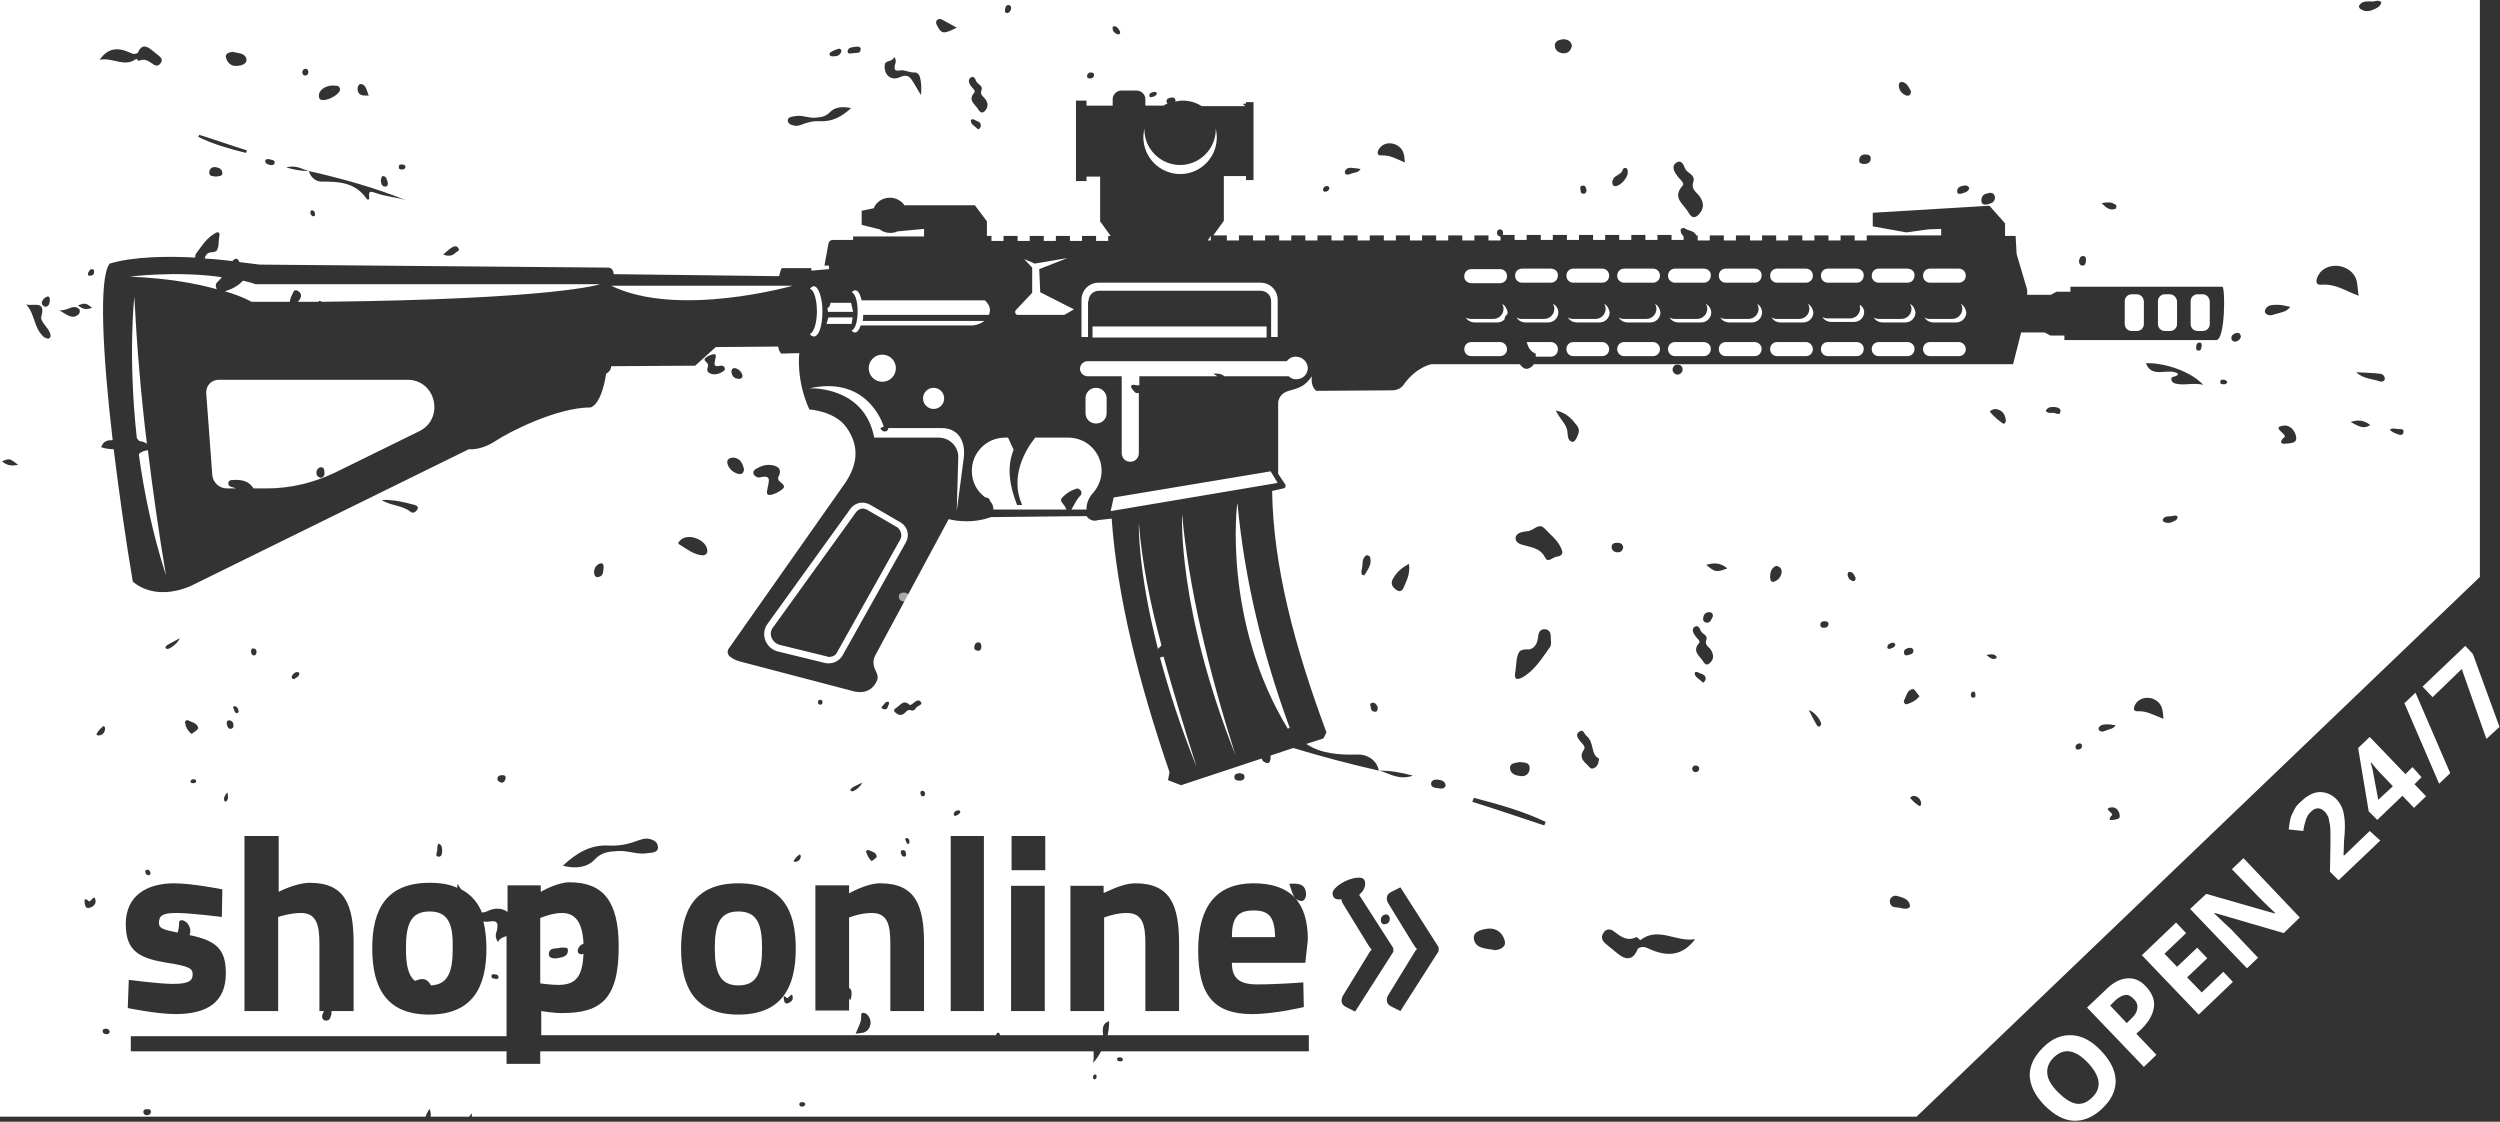 <?xml version="1.0" encoding="utf-8"?>
<!-- Generator: Adobe Illustrator 21.1.0, SVG Export Plug-In . SVG Version: 6.00 Build 0)  -->
<!DOCTYPE svg PUBLIC "-//W3C//DTD SVG 1.1//EN" "http://www.w3.org/Graphics/SVG/1.1/DTD/svg11.dtd">
<svg version="1.1" xmlns="http://www.w3.org/2000/svg" xmlns:xlink="http://www.w3.org/1999/xlink" x="0px" y="0px"
	 viewBox="0 0 497 223" style="enable-background:new 0 0 497 223;" xml:space="preserve">
<rect x="0" y="0" width="497" height="223" fill="#333333" stroke="none"/>
<style type="text/css">
	.st0{fill:#ACACAC;}
	.st1{fill:#AFAFAF;}
	.st2{fill:#A2A2A2;}
	.st3{fill:#A8A8A8;}
	.st4{fill:#FFFFFF;}
</style>
<g id="Layer_1">
	<path class="st0" d="M169.1,408.5c0.3-0.5,0.7-0.6,1.1-0.4c0.1,0,0.1,0.3,0,0.3C170,408.7,169.7,408.8,169.1,408.5z"/>
	<path class="st1" d="M157.9,371.1c0,0.2,0,0.5-0.3,0.5c-0.2,0-0.3-0.2-0.4-0.5c0-0.2,0-0.5,0.3-0.5
		C157.8,370.6,157.9,370.9,157.9,371.1z"/>
	<path class="st0" d="M550.7,263.7c-0.7-0.4-0.9-1-0.6-1.6c0-0.1,0.4-0.1,0.5-0.1C551,262.5,551.1,263,550.7,263.7z"/>
	<path class="st2" d="M176.2,157.6c0,1-0.2,1.5-0.8,1.8c-0.6,0.3-0.9-0.2-1.2-0.6c-0.9-0.9-1.5-1.6-0.6-2.9c0.4-0.6-0.4-1.1-0.8-1.6
		c-0.5-0.5-0.8-1.2-0.2-1.7c0.8-0.7,0.9,0.4,1.4,0.7C175.3,154.6,174.5,156.9,176.2,157.6z"/>
	<path class="st3" d="M180.8,118.7c-0.1,0.6-0.4,1-1,0.9c-0.5,0-1.1-0.3-1.1-0.9c-0.1-0.7,0.5-0.9,1-0.9
		C180.2,117.8,180.6,118,180.8,118.7z"/>
	<path class="st0" d="M391.3,153c-0.7-0.4-0.8-0.9-0.5-1.5c0-0.1,0.4-0.1,0.4-0.1C391.5,151.8,391.7,152.3,391.3,153z"/>
	<path class="st4" d="M359,53.4h-5.7c-0.8,0-1.4,0.6-1.4,1.4c0,0.8,0.6,1.4,1.4,1.4h5.7c0.8,0,1.4-0.6,1.4-1.4
		C360.4,54,359.8,53.4,359,53.4z"/>
	<path class="st4" d="M369.1,68h-5.7c-0.8,0-1.4,0.6-1.4,1.4c0,0.8,0.6,1.4,1.4,1.4h5.7c0.8,0,1.4-0.6,1.4-1.4
		C370.6,68.7,369.9,68,369.1,68z"/>
	<path class="st4" d="M359.4,60.4c0.2,0.3,0.3,0.6,0.3,1c0,1.1-0.9,2-2,2h-4.5c-0.4,0-0.7-0.1-1-0.3c0.3,0.6,1,1,1.8,1h4.5
		c1.1,0,2-0.9,2-2C360.4,61.4,360,60.7,359.4,60.4z"/>
	<path class="st4" d="M369.8,60.6c0,0.1-0.1,0.2-0.1,0.2c0,0.2,0.1,0.3,0.1,0.5c0,1.1-0.9,2-2,2h-4.5c-0.4,0-0.7-0.1-1-0.3
		c0.3,0.6,1,1,1.8,1h4.5c1.1,0,2-0.9,2-2C370.6,61.5,370.3,61,369.8,60.6z"/>
	<path class="st4" d="M379.2,68h-5.7c-0.8,0-1.4,0.6-1.4,1.4c0,0.8,0.6,1.4,1.4,1.4h5.7c0.8,0,1.4-0.6,1.4-1.4
		C380.7,68.7,380,68,379.2,68z"/>
	<path class="st4" d="M369.1,53.4h-5.7c-0.8,0-1.4,0.6-1.4,1.4c0,0.8,0.6,1.4,1.4,1.4h5.7c0.8,0,1.4-0.6,1.4-1.4
		C370.6,54,369.9,53.4,369.1,53.4z"/>
	<path class="st4" d="M359,68h-5.7c-0.8,0-1.4,0.6-1.4,1.4c0,0.8,0.6,1.4,1.4,1.4h5.7c0.8,0,1.4-0.6,1.4-1.4
		C360.4,68.7,359.8,68,359,68z"/>
	<path class="st4" d="M339.1,60.4c0.2,0.3,0.3,0.6,0.3,1c0,1.1-0.9,2-2,2h-4.5c-0.4,0-0.7-0.1-1-0.3c0.3,0.6,1,1,1.8,1h4.5
		c1.1,0,2-0.9,2-2C340.2,61.4,339.7,60.7,339.1,60.4z"/>
	<path class="st4" d="M338.7,68H333c-0.8,0-1.4,0.6-1.4,1.4c0,0.8,0.6,1.4,1.4,1.4h5.7c0.8,0,1.4-0.6,1.4-1.4
		C340.2,68.7,339.5,68,338.7,68z"/>
	<path class="st4" d="M348.8,53.4h-5.7c-0.8,0-1.4,0.6-1.4,1.4c0,0.8,0.6,1.4,1.4,1.4h5.7c0.8,0,1.4-0.6,1.4-1.4
		C350.3,54,349.6,53.4,348.8,53.4z"/>
	<path class="st4" d="M338.7,53.4H333c-0.8,0-1.4,0.6-1.4,1.4c0,0.8,0.6,1.4,1.4,1.4h5.7c0.8,0,1.4-0.6,1.4-1.4
		C340.2,54,339.5,53.4,338.7,53.4z"/>
	<path class="st4" d="M348.8,68h-5.7c-0.8,0-1.4,0.6-1.4,1.4c0,0.8,0.6,1.4,1.4,1.4h5.7c0.8,0,1.4-0.6,1.4-1.4
		C350.3,68.7,349.6,68,348.8,68z"/>
	<path class="st4" d="M349.3,60.4c0.2,0.3,0.3,0.6,0.3,1c0,1.1-0.9,2-2,2H343c-0.4,0-0.7-0.1-1-0.3c0.3,0.6,1,1,1.8,1h4.5
		c1.1,0,2-0.9,2-2C350.3,61.4,349.9,60.7,349.3,60.4z"/>
	<path class="st4" d="M437.9,58.5h-1c-0.8,0-1.4,0.6-1.4,1.4v4.5c0,0.8,0.6,1.4,1.4,1.4h1c0.8,0,1.4-0.6,1.4-1.4V60
		C439.3,59.2,438.7,58.5,437.9,58.5z"/>
	<path class="st4" d="M27.6,90.3c1,7.4,2.7,15.7,5.4,24.1c-1.4-8.3-2.6-16.7-3.6-24.9C28.7,89.6,28,89.8,27.6,90.3z"/>
	<path class="st4" d="M29,88.1c0.1,0.1,0.2,0.1,0.2,0.1c-1.2-9.8-2-19.5-2.5-29.2c0,0-1.3,11.8,0.5,28.1c0.2,0.2,0.3,0.4,0.5,0.6
		C28.1,87.7,28.5,87.8,29,88.1z"/>
	<path class="st4" d="M328.6,53.4h-5.7c-0.8,0-1.4,0.6-1.4,1.4c0,0.8,0.6,1.4,1.4,1.4h5.7c0.8,0,1.4-0.6,1.4-1.4
		C330,54,329.4,53.4,328.6,53.4z"/>
	<path class="st4" d="M431.4,58.5h-1c-0.8,0-1.4,0.6-1.4,1.4v4.5c0,0.8,0.6,1.4,1.4,1.4h1c0.8,0,1.4-0.6,1.4-1.4V60
		C432.8,59.2,432.1,58.5,431.4,58.5z"/>
	<path class="st4" d="M43.3,56c0.3-0.3,0.6-0.6,0.8-0.9c-9.2-1.3-18.3-0.1-18.3-0.1c7.7,0.3,13.4,1.4,17.3,2.5
		C42.8,56.9,42.8,56.4,43.3,56z"/>
	<path class="st4" d="M389.8,60.4c0.2,0.3,0.3,0.6,0.3,1c0,1.1-0.9,2-2,2h-4.5c-0.4,0-0.7-0.1-1-0.3c0.3,0.6,1,1,1.8,1h4.5
		c1.1,0,2-0.9,2-2C390.8,61.4,390.4,60.7,389.8,60.4z"/>
	<path class="st4" d="M424.8,58.5h-1c-0.8,0-1.4,0.6-1.4,1.4v4.5c0,0.8,0.6,1.4,1.4,1.4h1c0.8,0,1.4-0.6,1.4-1.4V60
		C426.2,59.2,425.6,58.5,424.8,58.5z"/>
	<path class="st4" d="M389.4,68h-5.7c-0.8,0-1.4,0.6-1.4,1.4c0,0.8,0.6,1.4,1.4,1.4h5.7c0.8,0,1.4-0.6,1.4-1.4
		C390.8,68.7,390.2,68,389.4,68z"/>
	<path class="st4" d="M81,75.5H43.5c-1.5,0-2.6,1.2-2.5,2.7l1.2,16.2c0.1,1.5,1.4,2.7,2.9,2.7h1.8c-0.1,0-0.1-0.1-0.2-0.1
		c-0.6-0.2-1.4-0.2-1.3-1c0.1-0.8,1-0.5,1.5-0.6c1.5,0,2.7,0.4,3.5,1.7h2.6c4.7,0,9.3-1.1,13.5-3.1l16.9-8.3
		C88.4,83.2,86.7,75.5,81,75.5z M63.8,95c-0.5-0.1-0.9-0.4-0.9-1c0-0.5,0.3-1,0.8-1.1c0.6-0.1,0.8,0.4,0.8,0.9
		C64.6,94.4,64.4,94.8,63.8,95z"/>
	<path class="st4" d="M389.4,53.4h-5.7c-0.8,0-1.4,0.6-1.4,1.4c0,0.8,0.6,1.4,1.4,1.4h5.7c0.8,0,1.4-0.6,1.4-1.4
		C390.8,54,390.2,53.4,389.4,53.4z"/>
	<path class="st4" d="M379.7,60.4c0.2,0.3,0.3,0.6,0.3,1c0,1.1-0.9,2-2,2h-4.5c-0.4,0-0.7-0.1-1-0.3c0.3,0.6,1,1,1.8,1h4.5
		c1.1,0,2-0.9,2-2C380.7,61.4,380.3,60.7,379.7,60.4z"/>
	<path class="st4" d="M379.2,53.4h-5.7c-0.8,0-1.4,0.6-1.4,1.4c0,0.8,0.6,1.4,1.4,1.4h5.7c0.8,0,1.4-0.6,1.4-1.4
		C380.7,54,380,53.4,379.2,53.4z"/>
	<path class="st4" d="M179.1,103.9l-6.2-3.6c-1.3-0.7-2.9-0.4-3.8,0.8l-16.5,22.9c-1.5,2-0.4,4.9,2,5.5l9.4,2.3
		c1.4,0.3,2.8-0.3,3.5-1.5l12.6-22.5C180.9,106.4,180.4,104.7,179.1,103.9z M179,107.2l-12.6,22.5c-0.3,0.6-0.9,0.9-1.6,0.9
		c-0.1,0-0.3,0-0.4-0.1l-9.4-2.3c-0.7-0.2-1.3-0.7-1.6-1.4c-0.3-0.7-0.2-1.5,0.3-2.1l16.5-22.9c0.3-0.4,0.8-0.7,1.3-0.7
		c0.3,0,0.5,0.1,0.8,0.2l6.2,3.6C179.1,105.5,179.4,106.4,179,107.2z"/>
	<path class="st4" d="M187.2,85.1h-10.6c0,0.2-0.1,0.4-0.2,0.5c-0.6,0.4-1.1,0.1-1.4-0.5c0.2-0.1,0.5-0.2,0.7-0.3
		c-0.6-1.8-4-10-14.8-7.6c0,0,10.9-0.6,12.9,9.8h12.8c2.2,0,4,1.8,3.9,4l-0.3,10.6l1.4-10.6C192,87.7,190.5,85.1,187.2,85.1z"/>
	<path class="st4" d="M329,60.4c0.2,0.3,0.3,0.6,0.3,1c0,1.1-0.9,2-2,2h-4.5c-0.4,0-0.7-0.1-1-0.3c0.3,0.6,1,1,1.8,1h4.5
		c1.1,0,2-0.9,2-2C330,61.4,329.6,60.7,329,60.4z"/>
	<polygon class="st4" points="169.3,64.4 169.5,63.1 164.7,63.1 164.3,64.4 	"/>
	<circle class="st4" cx="175.4" cy="73.2" r="2.7"/>
	<path class="st4" d="M212.4,87h-6.6c-2,2.5-5.1,7.8-2.6,13.4h-1c-1.5-3.8-2.1-7.5-0.7-11l-1.1-2.4h-0.6c-3.7,0-6.6,3-6.6,6.6
		c0,2.2,1,4.1,2.7,5.3c0.1,0,0.1,0,0.2,0c0.4,0.1,0.7,0.3,0.7,0.7c0.5,0.5,0.7,1.1,0.7,1.7H212c0-0.1-0.1-0.1-0.1-0.2
		c-0.2-0.8-1.4-1.4-0.8-2.1c0.8-0.9,1.9-1.6,3.1-1.9c0.8,0.2,1,1,0.6,1.4c-0.8,0.8-1.2,1.8-1.7,2.6c0,0.1-0.1,0.1-0.1,0.2h3v-0.2
		c0-1.1,0.5-2.2,1.2-3c1.1-1.2,1.8-2.8,1.8-4.5C219,90,216.1,87,212.4,87z"/>
	<circle class="st4" cx="185.6" cy="79.2" r="2.1"/>
	<path class="st4" d="M195.7,63.8h-24.2c0.1-0.4,0.1-0.8,0.1-1.2h25c0.1-0.3,0.2-0.6,0.2-0.9c0-0.8-0.4-1.4-1-2h-24.5
		c-0.3-1.2-0.7-2-1.3-2c-0.2,0-0.5,0.2-0.7,0.4c0.7,0.2,1.2,1.8,1.2,3.8c0,2-0.5,3.6-1.2,3.8c0.2,0.3,0.4,0.4,0.7,0.4
		c0.4,0,0.8-0.5,1.1-1.4h22.3C194.4,64.6,195.2,64.2,195.7,63.8z"/>
	<path class="st4" d="M165.1,60.2c0,0.4-0.2,0.8-0.6,1.1l0.1,0.7h5l-0.4-1.8L165.1,60.2C165.1,60.1,165.1,60.2,165.1,60.2z"/>
	<path class="st4" d="M157.6,56.8h-36.1C134.8,63.3,157.6,56.8,157.6,56.8z"/>
	<polygon class="st4" points="240.7,46.9 240.1,47.8 240.7,47.8 	"/>
	<path class="st4" d="M217.9,77.1c-1.2,0-2.1,0.9-2.1,2.1v2.9c0,1.2,0.9,2.1,2.1,2.1c1.2,0,2.1-0.9,2.1-2.1v-2.9
		C220,78.1,219.1,77.1,217.9,77.1z"/>
	<path class="st4" d="M48.3,55.8c-0.9,1-2.2,1.7-3.6,2.1C48.4,59,50,60,50,60c2.6,0,5.1,0,7.6,0c0.1-0.7,0.4-1.3,0.7-1.9
		c0.2-0.5,0.6-0.5,1-0.2c0.5,0.3,0.7,0.8,0.4,1.4c-0.1,0.3-0.3,0.5-0.5,0.7c1.4,0,2.8,0,4.1,0c0.1-0.1,0.1-0.2,0.2-0.2
		c0.1,0,0.2,0.1,0.4,0.1c0,0,0,0.1,0,0.1c46.9-0.5,55.4-3.5,55.4-3.5H50.8C50,56.2,49.2,56,48.3,55.8z"/>
	<path class="st4" d="M234.6,34.6c4.1,0,7.3-3.3,7.3-7.3c0-0.6-0.1-1.2-0.2-1.8c0,0.1,0,0.2,0,0.2c0,3.9-3.2,7.1-7.1,7.1
		c-3.9,0-7.1-3.2-7.1-7.1c0-0.1,0-0.2,0-0.2c-0.1,0.6-0.2,1.2-0.2,1.8C227.3,31.3,230.6,34.6,234.6,34.6z"/>
	<path class="st4" d="M202.3,62.6h9.3l1.9-1.1l-6.7-3.4l-0.2-4.6l5.6-2.2l-6.5,1.1l-2.1-0.9l1.6,1.7v5l-3.3,3.5
		C201.7,62.1,201.9,62.6,202.3,62.6z"/>
	<path class="st4" d="M216.4,59.9c0-1.2,0.9-2.1,2.1-2.1h32.1c1.2,0,2.1,0.9,2.1,2.1v7.1h1.3v-7.4c0-1.9-1.5-3.4-3.4-3.4h-32.2
		c-1.9,0-3.4,1.5-3.4,3.4v7.4h1.3V59.9z"/>
	<rect x="217.2" y="64.9" class="st4" width="34.6" height="2.2"/>
	<path class="st4" d="M161,66.4c0.2,0.3,0.5,0.5,0.8,0.5c1,0,1.7-2.2,1.7-5c0-2.7-0.8-5-1.7-5c-0.3,0-0.5,0.2-0.8,0.5
		c0.8,0.2,1.4,2.1,1.4,4.5C162.4,64.2,161.8,66.1,161,66.4z"/>
	<path class="st4" d="M308.7,60.4c0.2,0.3,0.3,0.6,0.3,1c0,1.1-0.9,2-2,2h-4.5c-0.4,0-0.7-0.1-1-0.3c0.3,0.6,1,1,1.8,1h4.5
		c1.1,0,2-0.9,2-2C309.8,61.4,309.4,60.7,308.7,60.4z"/>
	<path class="st4" d="M292.5,56.3h5.7c0.8,0,1.4-0.6,1.4-1.4c0-0.8-0.6-1.4-1.4-1.4h-5.7c-0.8,0-1.4,0.6-1.4,1.4
		C291,55.6,291.7,56.3,292.5,56.3z"/>
	<path class="st4" d="M226.4,104c0,0-0.3,9,3.8,25c0.1-0.1,0.1-0.1,0.2-0.2c0.2-0.2,0.3-0.3,0.5-0.5
		C228.6,119.8,227,111.6,226.4,104z"/>
	<path class="st4" d="M298.2,68h-5.7c-0.8,0-1.4,0.6-1.4,1.4c0,0.8,0.6,1.4,1.4,1.4h5.7c0.8,0,1.4-0.6,1.4-1.4
		C299.6,68.7,299,68,298.2,68z"/>
	<path class="st4" d="M308.3,53.4h-5.7c-0.8,0-1.4,0.6-1.4,1.4c0,0.8,0.6,1.4,1.4,1.4h5.7c0.8,0,1.4-0.6,1.4-1.4
		C309.8,54,309.1,53.4,308.3,53.4z"/>
	<path class="st4" d="M318.5,68h-5.7c-0.8,0-1.4,0.6-1.4,1.4c0,0.8,0.6,1.4,1.4,1.4h5.7c0.8,0,1.4-0.6,1.4-1.4
		C319.9,68.7,319.3,68,318.5,68z"/>
	<path class="st4" d="M328.6,68h-5.7c-0.8,0-1.4,0.6-1.4,1.4c0,0.8,0.6,1.4,1.4,1.4h5.7c0.8,0,1.4-0.6,1.4-1.4
		C330,68.7,329.4,68,328.6,68z"/>
	<path class="st4" d="M318.5,53.4h-5.7c-0.8,0-1.4,0.6-1.4,1.4c0,0.8,0.6,1.4,1.4,1.4h5.7c0.8,0,1.4-0.6,1.4-1.4
		C319.9,54,319.3,53.4,318.5,53.4z"/>
	<path class="st4" d="M318.9,60.4c0.2,0.3,0.3,0.6,0.3,1c0,1.1-0.9,2-2,2h-4.5c-0.4,0-0.7-0.1-1-0.3c0.3,0.6,1,1,1.8,1h4.5
		c1.1,0,2-0.9,2-2C319.9,61.4,319.5,60.7,318.9,60.4z"/>
	<path class="st4" d="M308.3,68h-4.8c0.3,1,0.7,1.9,1.8,2.3c0,0.2,0,0.4,0,0.6h3c0.8,0,1.4-0.6,1.4-1.4
		C309.8,68.7,309.1,68,308.3,68z"/>
	<path class="st4" d="M231.3,130.5c-0.2,0.1-0.5,0.2-0.7,0.2c1.7,6.3,4,13.6,7.3,21.8C235.5,145,233.3,137.6,231.3,130.5
		C231.4,130.4,231.3,130.5,231.3,130.5z"/>
	<path class="st4" d="M256.1,145c0-0.1,0-0.1,0-0.2c0.1-0.1,0.2-0.1,0.3-0.1c-5.4-14.7-9-29.6-10.4-44.7
		C245.9,100,243,123.6,256.1,145z"/>
	<polygon class="st4" points="221.4,98.9 220.8,101.6 254,96 252.6,93.7 	"/>
	<path class="st4" d="M298.6,60.4c0.2,0.3,0.3,0.6,0.3,1c0,1.1-0.9,2-2,2h-4.5c-0.4,0-0.7-0.1-1-0.3c0.3,0.6,1,1,1.8,1h4.5
		c0.5,0,1-0.2,1.4-0.6c0-0.3,0.1-0.7,0.5-1c0,0,0.1-0.1,0.1-0.1c0-0.1,0-0.3,0-0.4C299.6,61.4,299.2,60.7,298.6,60.4z"/>
	<path class="st4" d="M245.6,150.1c-5.4-17.1-9.3-33.3-10.6-47.9C235,102.3,234,120.8,245.6,150.1z"/>
	<path class="st4" d="M257.6,70.9c-0.8,0-1.4,0.4-1.8,0.9h-39.6c-0.8,0-1.5,0.7-1.5,1.5c0,0.8,0.7,1.5,1.5,1.5h6.8v15.3
		c0,0.9,0.7,1.7,1.7,1.7c0.9,0,1.7-0.7,1.7-1.7v-12c-0.7,0.3-1.1-0.5-1.4-0.9c-0.3-0.3-0.1-0.8,0.4-0.7c0.4,0.1,0.7,0.1,1.1,0.1
		v-1.8h15.5c-0.2-0.1-0.4-0.3-0.8-0.5c0.9-0.1,1.6,0,2.2,0.5c0,0-0.1,0-0.1,0h12.9c0.4,0.4,0.9,0.6,1.5,0.6c1.3,0,2.3-1,2.3-2.3
		C259.9,71.9,258.9,70.9,257.6,70.9z"/>
	<g>
		<path class="st4" d="M417.7,208.9c1.9,2,2.8,3.9,2.9,5.9c0,2-0.8,3.8-2.7,5.6c-1.8,1.7-3.7,2.5-5.7,2.4s-3.9-1.2-5.8-3.1
			c-1.9-2-2.8-3.9-2.9-5.9c0-2,0.9-3.8,2.7-5.6s3.7-2.5,5.7-2.4C413.9,205.9,415.8,206.9,417.7,208.9z M409.1,217.1
			c1.3,1.3,2.5,2.1,3.6,2.3c1.1,0.2,2.2-0.2,3.2-1.2c2-1.9,1.7-4.2-0.8-6.9c-2.6-2.7-4.8-3-6.8-1.1c-1,1-1.4,2-1.3,3.2
			C407.1,214.6,407.8,215.8,409.1,217.1z"/>
		<path class="st4" d="M426.6,196.1c1.2,1.3,1.8,2.6,1.6,4.1s-1,2.9-2.4,4.3l-1.1,1l4,4.2l-2.5,2.4l-11.3-11.8l3.8-3.6
			c1.4-1.4,2.8-2.1,4.2-2.2S425.5,194.9,426.6,196.1z M422.8,203.4l0.8-0.8c0.8-0.7,1.2-1.4,1.3-2.1c0.1-0.7-0.1-1.3-0.7-1.9
			c-0.6-0.6-1.1-0.9-1.7-0.8s-1.2,0.4-1.9,1l-1.1,1.1L422.8,203.4z"/>
		<path class="st4" d="M443.9,195.2l-6.8,6.5l-11.3-11.8l6.8-6.5l2,2.1l-4.3,4.1l2.5,2.6l4-3.8l2,2.1l-4,3.8l2.9,3l4.3-4.1
			L443.9,195.2z"/>
		<path class="st4" d="M457.2,182.4l-3.2,3.1l-13.7-4l-0.1,0.1c1.6,1.5,2.7,2.6,3.4,3.2l5.3,5.6l-2.2,2.1l-11.3-11.8l3.2-3l13.6,3.9
			l0.1-0.1c-1.6-1.5-2.6-2.5-3.2-3.1l-5.4-5.6l2.3-2.2L457.2,182.4z"/>
		<path class="st4" d="M473.2,167.1l-8.3,7.9l-1.7-1.7l0.1-5.8c0-1.7,0-2.9-0.1-3.5s-0.2-1.1-0.3-1.5c-0.2-0.4-0.4-0.8-0.7-1.1
			c-0.5-0.5-0.9-0.7-1.4-0.7s-0.9,0.2-1.4,0.7c-0.5,0.4-0.8,1-1,1.6c-0.2,0.6-0.4,1.4-0.5,2.2l-2.9-0.3c0.1-1.1,0.3-1.9,0.4-2.4
			c0.2-0.6,0.5-1.1,0.8-1.7s0.8-1.1,1.4-1.6c0.7-0.7,1.5-1.2,2.3-1.5s1.6-0.3,2.4-0.1c0.8,0.2,1.5,0.6,2.1,1.2
			c0.5,0.5,0.9,1.1,1.2,1.8c0.3,0.7,0.4,1.4,0.5,2.3c0.1,0.9,0.1,2.3-0.1,4.2l-0.1,2.9l0.1,0.1l5.1-4.9L473.2,167.1z"/>
		<path class="st4" d="M481.4,154.5l-1.4,1.4l2.3,2.4l-2.4,2.3l-2.3-2.4l-5,4.8l-1.7-1.7l-2.1-12.6l2.3-2.2l7.1,7.4l1.4-1.4
			L481.4,154.5z M475.7,156.3l-1.9-2c-0.3-0.3-0.8-0.8-1.4-1.5c-0.6-0.7-0.9-1.1-1-1.2l-0.1,0.1c0.2,0.6,0.4,1.3,0.5,2l1,5.3
			L475.7,156.3z"/>
		<path class="st4" d="M480.2,137.7l6.9,16l-2.2,2.1l-6.9-16L480.2,137.7z"/>
		<path class="st4" d="M494.3,146.9l-4.9-13.9l-5.8,5.6l-2-2.1l8.5-8.1l1.5,1.6l5.3,14.5L494.3,146.9z"/>
	</g>
	<path class="st4" d="M115.7,189.7c-0.6,0.1-1-0.4-0.8-1c0.2-0.6,0.6-0.9,1.1-1.1c-0.2-4.5-1.8-6.1-4.3-6.1c-2,0-4.3,1-4.3,1v13
		c0,0,2.2,0.3,3.6,0.3c3.6,0,4.8-1.8,5-6.2C115.9,189.7,115.8,189.7,115.7,189.7z M110.8,190.5c-0.7,0.1-1.7,0-1.7-0.8
		c0.1-1.5,1.5-1,2.3-1.3c0.7,0,1.6-0.2,1.5,0.6C112.9,190.2,111.7,190.3,110.8,190.5z"/>
	<path class="st4" d="M146.8,181.2c-3.7,0-4.7,2.5-4.7,7.3s1,7.4,4.7,7.4s4.7-2.6,4.7-7.4S150.5,181.2,146.8,181.2z"/>
	<path class="st4" d="M249.2,181c-3.2,0-4.3,1.5-4.3,5.3h8.6C253.4,182.3,252.3,181,249.2,181z"/>
	<path class="st4" d="M85.4,181.2c-3.7,0-4.7,2.5-4.7,7.3c0,3.2,0.4,5.4,1.8,6.5c1.7-0.7,2.4-0.4,3.2,0.9c3.4-0.2,4.3-2.7,4.3-7.4
		C90.1,183.7,89.1,181.2,85.4,181.2z"/>
	<path class="st4" d="M0,0v222h84.6c0.2-0.6,0.5-1.1,0.8-1.6c0.2,0.6,0.3,1.1,0.2,1.6h7.7c0.1-0.2,0.3-0.5,0.5-0.7
		c0,0.2,0,0.5,0,0.7H381l112-107.3V0H0z M469,1.1c0.6-1,1.7-0.8,2.7-0.8c0.5,0,1-0.4,1.7,0.1c-0.1,0.8-0.6,1-1.1,1.3
		c-1,0.5-2,0.8-3,0.1C469,1.7,468.9,1.2,469,1.1z M420.7,40.8c0.1,0.1,0,0.6-0.1,0.7c-1.1,0.4-1.8-0.1-2.8-1.1
		C419.2,40.1,420,40.2,420.7,40.8z M414.1,50.9c0.6,0,0.6,0.5,0.6,1c-0.1,0.4-0.1,0.9-0.7,0.9c-0.5,0-0.7-0.5-0.7-0.9
		C413.4,51.3,413.6,50.9,414.1,50.9z M395.3,38.4c0.7-0.2,1.2,0.1,1.3,0.8c0,1.1-0.8,1.2-1.4,1.4c-0.7,0.2-1.3,0.1-1.3-0.8
		C393.9,38.8,394.6,38.5,395.3,38.4z M390.4,36.9c0.4-0.1,0.9,0,1.1,0.5c-0.2,0.8-1,0.9-1.6,1.1c-0.3,0.1-0.8,0.1-0.8-0.4
		C389,37.3,389.7,37,390.4,36.9z M378.2,16.3c1,0.2,1.3,1.2,1.7,1.8c0,0.8-0.4,1-0.9,0.9c-0.8-0.3-1.4-0.9-1.5-1.8
		C377.4,16.6,377.7,16.2,378.2,16.3z M370.6,30.7c0.8,0,1.3,0.1,1.3,0.8c0,0.8-0.6,1.1-1.3,1.1c-0.5,0-1-0.1-1-0.7
		C369.6,31.1,370.1,30.8,370.6,30.7z M333.3,32.3c1-0.6,1.4,0.5,1.7,1.2c0.4,1,2.2,1.2,1.6,2.8c-0.4,1.2,0.5,1.8,1.1,2.5
		c0.9,1.1,1.2,2.3,0.3,3.5c-0.7,0.9-1.5,1.4-2.3,0c-0.9-1.7-3.4-2.9-1.2-5.4c0.5-0.6-0.7-1.3-1.1-2C332.8,34.1,332.2,33,333.3,32.3z
		 M320.9,35.3c0.5-0.5,1.2-0.6,1.6-1.3c0.1-0.3,0.2-0.7,0.7-0.6c0.4,0.1,0.4,0.5,0.4,0.9c0,1-1.3,2.5-2.3,2.7c-0.3,0-0.6,0-0.7-0.3
		C320.4,36.2,320.6,35.7,320.9,35.3z M314.7,36.9c0.5,0,0.6,0.4,0.7,0.9c0,0.4-0.2,0.8-0.7,0.7c-0.4,0-0.5-0.4-0.5-0.8
		C314.1,37.3,314.1,36.9,314.7,36.9z M310.7,7.8c0.9,0,1.6,0.3,1.8,1.3c-0.2,0.9-0.7,1.5-1.6,1.5c-0.9,0-1.7-0.5-1.8-1.4
		C309,8.2,309.9,7.9,310.7,7.8z M274.4,29.3c1.3-1.5,4-0.8,4.6,1.1c0.2,0.5,0.2,1.1,0.3,1.9c-1.7-0.7-3-1.5-4.6-1.4
		C273.5,31,273.8,29.9,274.4,29.3z M267.4,34c0.3-0.7,1-0.7,1.6-0.6c0.4,0,0.9,0.1,1.5,0.2c-0.4,0.6-1,0.7-1.5,0.8
		c-0.5,0.1-1.1,0.6-1.6,0.1C267.4,34.4,267.3,34.2,267.4,34z M263.7,37c0.3-0.1,0.5,0.1,0.6,0.4c-0.1,0.4-0.3,0.6-0.7,0.7
		c-0.3,0.1-0.6-0.1-0.6-0.4C263.1,37.2,263.4,37,263.7,37z M229.3,18.3c0.3-0.1,0.6,0,0.7,0.3c-0.2,0.5-0.6,0.6-1,0.7
		c-0.2,0.1-0.5,0-0.5-0.2C228.4,18.6,228.8,18.4,229.3,18.3z M221.6,5.2c0.6,0.1,0.8,0.7,1.1,1.1c0,0.5-0.2,0.6-0.6,0.5
		c-0.5-0.2-0.9-0.6-0.9-1.1C221.1,5.5,221.2,5.2,221.6,5.2z M216.7,14.4c0.5,0,0.8,0.1,0.8,0.5c0,0.5-0.4,0.7-0.8,0.7
		c-0.3,0-0.6-0.1-0.6-0.4C216.1,14.7,216.4,14.5,216.7,14.4z M199.8,1.9c0.1-0.4,0.1-0.9,0.7-0.9c0.4,0,0.6,0.4,0.5,0.8
		c-0.1,0.4-0.4,0.8-0.8,0.8C199.7,2.5,199.8,2.2,199.8,1.9z M193,15.4c0.6-0.4,0.9,0.3,1.1,0.8c0.3,0.6,1.4,0.8,1,1.8
		c-0.3,0.8,0.3,1.1,0.7,1.6c0.6,0.7,0.7,1.5,0.2,2.2c-0.4,0.6-0.9,0.9-1.5,0c-0.6-1.1-2.2-1.8-0.8-3.4c0.3-0.4-0.4-0.9-0.7-1.3
		C192.7,16.6,192.3,15.9,193,15.4z M195,25c-0.1,0.4-0.4,0.9-0.7,0.6c-0.4-0.5-1.3-0.8-1.3-1.6c0-0.3,0.4-0.4,0.7-0.2
		C194.1,24.1,195,24.1,195,25z M186.2,4.1c0.3-0.4,0.7-0.4,1.1-0.2c0.9,0.5,1.8,1,2.9,1.6c-2.6,1.3-3,1.3-3.9-0.4
		C186.1,4.7,186,4.4,186.2,4.1z M175.9,12.8c0.2-0.9,1.5-0.4,1.9-1.5c0.5,0.9,0.2,1.2,0.1,1.6c-0.1,0.8-0.2,1.3,1,1.1
		c0.9-0.2,1.9,0.5,2.9,0.4c0.6,0,1,0.5,1.1,1c0.3,1.1,0.3,2.3,0.2,3.5c-0.6-0.9-1.1-1.9-1.7-2.8c-0.6-1-1.2-1.3-2.4-0.8
		C177.2,16.2,175.6,14.9,175.9,12.8z M170,9.3c0.5-0.1,1.2,0,1.1,0.5c0,1-1,0.6-1.6,0.8c-0.5,0-1,0.2-1-0.4
		C168.6,9.4,169.4,9.4,170,9.3z M166.7,9.7c0.4-0.1,0.7,0.3,0.5,0.7c-0.3,0.7-0.9,0.8-1.6,0.8c-0.3,0-0.7,0-0.7-0.6
		C165.4,10.1,166.1,9.9,166.7,9.7z M158,23.1c1.4-0.3,2.7,0.4,4,0.3c1.1-0.1,2-0.1,3-1.1c0.9-1,2.5-1.2,4.2-0.8
		c-1.9,1.7-3.7,2.7-6.1,2.6c-1.3-0.1-2.6,0.2-3.8,0.7c-0.4,0.1-0.8,0.3-1.2,0.2c-0.7-0.1-1.4-0.3-1.5-1
		C156.6,23.2,157.5,23.2,158,23.1z M90,49.1c0.3-0.2,0.9-0.2,1.1,0.2c0.4,0.5-0.2,0.7-0.5,0.9c-0.6,0.7-1.5,0.8-2.5,0.4
		C88.7,50.1,89.3,49.5,90,49.1z M79.9,32.7c0.4,0,0.7,0.1,0.7,0.6c-0.1,0.3-0.4,0.4-0.7,0.4c-0.4,0-0.7-0.1-0.6-0.6
		C79.3,32.7,79.6,32.7,79.9,32.7z M76.2,35c0.7,0.1,0.7,0.8,0.9,1.3c0.1,0.4-0.1,0.8-0.5,0.8c-0.8,0-0.8-0.7-0.9-1.2
		C75.8,35.5,75.8,35,76.2,35z M71.8,16.7c1,0.2,1.1,1.3,1.5,2.3c-1.1,0-2,0.1-2.2-1.1C71,17.4,71.3,16.6,71.8,16.7z M66.2,17
		c0.5,0.1,1.3-0.2,1.4,0.8c0,0.8-1.9,2-3.2,2.1c-0.6,0-1-0.1-1-0.8C63.3,18,64.6,17,66.2,17z M60.6,13.7c0.4-0.1,0.7,0.2,0.7,0.6
		c0,0.4-0.2,0.7-0.6,0.7c-0.3,0.1-0.5-0.2-0.6-0.5C60.1,14.1,60.2,13.8,60.6,13.7z M61.4,34C61.4,34,61.5,34,61.4,34
		C61.5,34,61.5,34,61.4,34c6.6,1.5,13.1,3.3,19.3,5.8c-1.9-0.6-3.9-0.7-5.9-1.4c-1.5-0.5-1.5-0.4-1.4,1.2c-0.3,0.2-0.5,0-0.6-0.2
		c-2.2-3.1-5.3-3.3-8.7-3.3C63.1,36.2,61.8,35.5,61.4,34C61.5,34,61.5,34,61.4,34L61.4,34L61.4,34C61.5,34,61.4,34,61.4,34
		c-1.4,0-2.7-0.2-4.5-0.7C58.9,32.7,60.1,33.7,61.4,34z M62.3,43c-0.4,0-0.5-0.4-0.6-0.6c0-0.4,0.1-0.6,0.3-0.6
		c0.4,0,0.6,0.3,0.6,0.7C62.7,42.7,62.6,43,62.3,43z M53.7,31.7c0.4,0.1,0.9,0.1,0.9,0.6c0,0.5-0.5,0.6-0.9,0.5
		c-0.4-0.1-0.9-0.2-1-0.8C52.9,31.5,53.3,31.6,53.7,31.7z M46.2,10.3c1.1,0.3,2.6,0.2,2.8,1.5c0.1,1-1.2,1.3-2,1.3
		c-1.1,0.1-1.9-0.7-2.1-1.8C44.8,10.7,45.5,10.4,46.2,10.3z M39.6,26.8c3.2,1,6.3,2.1,9.5,3.1c-0.1,0.2-0.1,0.3-0.2,0.5
		c-3.2-0.8-6.5-1.7-9.5-3.2C39.5,27.1,39.6,26.9,39.6,26.8z M44.2,34.3c0.1,0.8-0.7,0.7-1.3,0.8c-0.6-0.1-1.3,0-1.3-0.8
		c0-0.6,0.4-1.1,1.1-1.1C43.4,33.3,44.1,33.5,44.2,34.3z M25.9,10.5c0.6,0.3,1,0.3,1.5,0c0,0,0,0,0,0c0.6-1.5,1.5-1.6,2.7-0.6
		c0.5,0.4,1,0.8,1.5,1.2c0.5,0.4,0.8,0.9,0.3,1.5c-0.4,0.6-1,0.5-1.4,0.2c-0.9-0.6-1.7-1.3-2.9-0.7c-0.1,0-0.3-0.3-0.5-0.4
		c-2.4,1.8-4.8-0.4-7.3,0.2C21.5,9.4,23.6,9.4,25.9,10.5z M17.5,54.3c0.2-0.3,0.3-0.8,0.8-0.8c0.3,0,0.5,0.3,0.4,0.6
		c0,0.5-0.3,0.7-0.8,0.7C17.6,54.9,17.4,54.7,17.5,54.3z M18.3,61.2c-1.1,0.4-1.9,0.3-2.8-0.5C16.9,60.2,17.1,60.2,18.3,61.2z
		 M9.3,59c0.5-0.2,0.6,0.2,0.6,0.6c0,0.6-0.1,1.2-0.8,1.4c-0.5-0.1-0.8-0.4-0.8-0.8C8.4,59.6,8.8,59.2,9.3,59z M0.4,91.7
		c1.5-0.6,1.5-0.6,3.2,0.7C2.2,92.7,1.3,92.5,0.4,91.7z M9.7,67.3c-0.3,0.1-0.9-0.2-1.1-0.4c-0.4-0.4-0.8-0.9-1.1-1.5
		c-0.8-1.6-1-3.5-2.3-4.9c1.3,0.5,4-1,3,2.5c-0.2,0.8,1.1,1.9,1.6,2.9C10,66.3,10.3,67,9.7,67.3z M15.5,62.6c-1.2,0.9-2.1,0-3.7-0.9
		c1.8,0.1,2.7-1.3,3.9-0.3C16,61.7,15.9,62.3,15.5,62.6z M17.5,180.5c-0.6,0-0.6-0.7-0.7-1.2c0-0.4,0-0.8,0.7-0.3
		c0.4,0.9,1.3-1.7,1.5,0.1C19.1,179.9,18.2,180.5,17.5,180.5z M19.2,145.9c0.3-0.6,0.8-1.1,1.3-1.5c0.2-0.2,0.4,0.2,0.4,0.5
		c-0.1,0.7-0.4,1.2-1.2,1.3C19.5,146.3,19.1,146.1,19.2,145.9z M21.2,205.6c-0.4,0-0.8-0.2-0.8-0.6c0-0.4,0.3-0.5,0.7-0.5
		c0.3,0,0.6,0.2,0.7,0.5C21.8,205.4,21.6,205.6,21.2,205.6z M33.2,191.4c-5.4-0.9-8.2-2.2-8.2-7.7c0-5.8,4.4-8.1,9.6-8.1
		c3.6,0,9.6,1.2,9.6,1.2l-0.1,5.5c0,0-6.2-0.8-9-0.8c-2.9,0-3.5,0.6-3.5,2c0,1,0.7,1.3,3.7,1.9c0.2-0.6,0.3-1.2,0.3-1.8
		c-0.1-1,1-0.7,1.5-0.2c0.7,0.7,0.9,1.6,0.6,2.5c5.3,1.1,7.2,2.8,7.2,7.6c0,5.8-3.8,8.1-10,8.1c-3.7,0-9.5-1.2-9.5-1.2l0.2-5.6
		c0,0,6.2,0.8,8.7,0.8c3.2,0,4-0.6,4-1.9C38.3,192.6,37.8,192.1,33.2,191.4z M29.3,172.9c0.4,0,0.5,0.3,0.6,0.6
		c0.1,0.3-0.1,0.5-0.4,0.5c-0.4-0.1-0.6-0.3-0.6-0.6C28.8,173.1,29,172.9,29.3,172.9z M33.3,128.2c0.7-0.4,1.5-0.8,2.4-1.3
		c-0.2,0.9-2.1,2.3-2.5,2.1C32.6,128.8,33,128.4,33.3,128.2z M38.1,145.9c-0.8-0.6-1.2-1.4-1.3-2.2c-0.1-0.4,0.3-0.6,0.6-0.5
		c0.7,0.4,1.8,0.5,2,1.5C39.4,145.1,38.6,145.5,38.1,145.9z M39,155.3c0,0.3-0.3,0.4-0.6,0.4c-0.3,0-0.6-0.1-0.5-0.4
		c0-0.3,0.3-0.4,0.6-0.4C38.7,154.9,39,155,39,155.3z M46.4,144.1c0.1,0.4-0.1,0.7-0.5,0.8c-0.6,0-0.7-0.5-0.8-0.9
		c-0.1-0.4,0-0.8,0.5-0.8C46.2,143.3,46.4,143.7,46.4,144.1z M46.6,140.4c0.5,0,0.7,0.4,0.8,0.8c0.1,0.3,0,0.5-0.3,0.6
		c-0.5-0.1-0.5-0.6-0.7-1C46.3,140.7,46.3,140.4,46.6,140.4z M45.2,157.5c0.2,0.9,0.2,1.4-0.2,1.8c-0.1,0.1-0.4,0-0.4-0.1
		C44.4,158.6,44.7,158.1,45.2,157.5z M29.2,221.7c-0.4,0-0.7-0.2-0.7-0.7c0-0.4,0.4-0.5,0.7-0.5c0.4,0,0.8,0,0.8,0.5
		C30,221.5,29.6,221.7,29.2,221.7z M159.5,220c-0.3,0-0.6-0.1-0.6-0.5c0-0.3,0.3-0.4,0.6-0.4c0.3,0,0.5,0.1,0.6,0.4
		C160,219.8,159.8,220,159.5,220z M218,214.1c0,0.2-0.1,0.4-0.4,0.5c-0.3-0.1-0.3-0.3-0.3-0.5c0-0.2,0.1-0.5,0.4-0.5
		C218,213.6,218,213.8,218,214.1z M222.7,211c-0.3-0.1-0.7,0-0.6-0.5c0-0.3,0.3-0.3,0.5-0.3c0.3,0,0.7,0.1,0.6,0.5
		C223.2,211,222.9,211,222.7,211z M260,209h-41.1c-0.5,0.9-1,1.7-1.6,2.3c0.2-0.9,0.1-1.6,0.1-2.3H107.4v2.5h-6.7V209H26v-3h74.7
		v-19.9c-0.6,0.2-1.4,0.4-1.7,1.2c-0.8-1.3-0.3-1.8-0.2-2.4c0.2-1.2,0.3-2-1.6-1.7c-0.4,0.1-0.7,0-1.1,0c0.4,1.6,0.6,3.4,0.6,5.4
		c0,7.7-2.8,13.1-11.4,13.1S74,196.2,74,188.5s2.8-13,11.4-13c2.2,0,4,0.3,5.5,1c0-0.3,0-0.5,0.1-0.8c0.2,0.4,0.4,0.8,0.7,1.1
		c1.9,1,3.3,2.6,4.1,4.6c0.4,0,0.8-0.1,1.4-0.4c1.4-0.6,2.8-0.4,3.7,0.3v-5.3h6.6v1.3c0,0,3.2-1.9,5.7-1.9c6.6,0,9.8,3.6,9.8,12.8
		c0,10.6-3.7,13.2-11.3,13.2c-1.8,0-4.1-0.4-4.1-0.4v4.8h90.4c0-0.1,0.1-0.2,0.2-0.4c0-0.1,0.3-0.1,0.3-0.1c0.2,0.1,0.3,0.3,0.3,0.5
		h20.5c-0.1-1.1-0.3-2.3,1.2-2.8c0,0.9-0.1,1.9-0.3,2.8h40V209z M55.4,166.2v11.1c0,0,3.4-1.8,6.2-1.8c7,0,8.7,4.4,8.7,12V201h-4.4
		c0,0.2,0,0.4,0,0.6c-0.2,0.5-0.2,1.3-1.1,1.3c-0.6,0-0.9-0.6-0.7-1.2c0.1-0.2,0.2-0.5,0.3-0.7h-0.9v-13.3c0-3.7-0.5-6.2-3.7-6.2
		c-2.2,0-4.5,0.8-4.5,0.8V201h-6.7v-34.8H55.4z M49.9,129.5c0-0.3,0.1-0.6,0.4-0.6c0.5,0,0.7,0.3,0.7,0.6c0,0.4-0.1,0.8-0.5,0.8
		C50.1,130.3,49.9,129.9,49.9,129.5z M58,134.5c0.2-0.5,0.5-0.8,1-0.9c0.3,0,0.6,0.1,0.5,0.4c-0.1,0.6-0.7,0.7-1,1
		C58.1,135,57.9,134.8,58,134.5z M97.7,194c0-0.3,0.4-0.4,0.6-0.3c0.4,0,0.8,0.1,0.8,0.6c0,0.4-0.4,0.3-0.6,0.3
		C98.1,194.5,97.7,194.6,97.7,194z M75.9,99.4c2.3-0.1,4.4,0.4,6.6,1c0.4,0.1,0.8,0.4,0.4,1c-0.3,0.4-0.8,0.7-1.2,0.4
		C80,100.4,77.7,100.6,75.9,99.4z M87.2,167.7c0.7,0.3,0.7,0.9,0.7,1.5c0,0.5-0.1,1.2-0.8,1.1c-0.6-0.1-0.3-0.7-0.2-1.1
		C87,168.7,86.8,168.2,87.2,167.7z M98.9,154.7c0.1-0.5,0.5-0.6,1-0.6c0.5,0,0.7,0.2,0.6,0.7c-0.1,0.4-0.3,0.8-0.8,0.8
		C99.1,155.4,98.8,155.1,98.9,154.7z M121.1,168.1c2,0.1,3.9-0.3,5.7-1c0.6-0.2,1.2-0.4,1.8-0.4c1,0.1,2.1,0.5,2.2,1.6
		c0.1,1.2-1.1,1.2-2,1.3c-2.1,0.4-4-0.6-6.1-0.4c-1.7,0.1-3.1,0.2-4.5,1.7c-1.4,1.5-3.7,1.9-6.3,1.2
		C114.8,169.4,117.5,167.9,121.1,168.1z M118.1,113.8c0-0.8,0.4-1.5,1.2-1.8c0.7-0.1,0.7,0.4,0.7,0.8c-0.1,0.8,0,1.7-1,1.9
		C118.4,114.9,118.1,114.3,118.1,113.8z M143.2,72.7c0.4-0.1,0.8,0.1,0.9,0.5c0.1,0.4-0.3,0.6-0.6,0.8c-0.8,0.4-1.6,0.6-2.4,0.2
		c-0.5-0.2-0.6-0.7-0.4-1.2c0.1-0.3,0.1-0.6-0.1-0.8c-0.2-0.3-0.8-0.6-0.4-1c0.4-0.4,1.1-0.7,1.7-0.8c0.6,0,0.4,0.6,0.3,1
		C142.1,72.1,141.6,73.1,143.2,72.7z M146,91c1.2,0.2,1.6,1.1,1.9,2.2c0,0.8-0.4,1.2-1.2,1c-1-0.3-1.9-1.1-2.1-2.1
		C144.4,91.2,145.3,90.9,146,91z M145.4,73.9c0-0.5,0.3-0.8,0.8-0.7c0.7,0.2,1.2,0.7,1.4,1.4c0.1,0.6-0.5,0.8-0.9,0.7
		C145.8,75.2,145.5,74.6,145.4,73.9z M146.8,175.6c8.7,0,11.4,5.3,11.4,13s-2.8,13.1-11.4,13.1s-11.4-5.4-11.4-13.1
		S138.2,175.6,146.8,175.6z M157.8,171.1c0.3-0.5,0.7-0.9,1.1-1.2c0.2-0.1,0.3,0.2,0.3,0.4c-0.1,0.6-0.4,0.9-0.9,1
		C158.1,171.4,157.7,171.3,157.8,171.1z M157.6,198.3c0.1,0.6-0.6,1.1-1.2,1.2c-0.5,0-0.5-0.6-0.6-1c0-0.4,0-0.7,0.5-0.2
		C156.7,198.9,157.5,196.8,157.6,198.3z M140.6,109.3c0.1,0.7-0.3,1.1-0.9,1.1c-1.8-0.1-3.2-1.3-4.7-2.2c-0.4-0.2,0.1-0.7,0.5-1
		C137.1,106,140.4,107.4,140.6,109.3z M168.8,176.2v1.4c0,0,3.4-2,6.2-2c7,0,8.7,4.4,8.7,12V201h-6.7v-13.3c0-3.8-0.5-6.2-3.7-6.2
		c-2.3,0-4.5,0.9-4.5,0.9v14c0,0,0,0,0,0c0.5,0.3,0.5,0.8,0.5,1.2c0,0.3-0.1,0.7-0.2,1.2c-0.2-0.1-0.3-0.2-0.3-0.4v2.5h-6.7v-24.9
		H168.8z M162.6,139.6c0-0.3,0.2-0.5,0.5-0.5c0.3,0.1,0.5,0.2,0.4,0.6c0,0.2-0.2,0.4-0.4,0.4C162.8,140.1,162.6,139.9,162.6,139.6z
		 M169.4,156.6c0.6-0.4,1.2-0.6,2-1c-0.2,0.7-1.7,1.9-2.1,1.7C168.8,157.1,169.2,156.8,169.4,156.6z M172.2,169.4
		c-0.1-0.3,0.3-0.5,0.5-0.4c0.6,0.3,1.5,0.4,1.6,1.3c0,0.2-0.6,0.6-1,0.9C172.7,170.7,172.4,170,172.2,169.4z M175.3,140.5
		c0.4-0.3,0.6-1,1.2-1c0.3,0,0.3,0.3,0.2,0.5c-0.2,0.4-0.2,1.1-0.9,1C175.5,141,175.1,140.7,175.3,140.5z M182.5,140.4
		c-0.5,0.2-0.6,1.1-1.4,0.8c-0.6-0.2-0.9,0.2-1.2,0.5c-0.5,0.5-1.1,0.6-1.7,0.1c-0.5-0.3-0.7-0.7,0-1.1c0.8-0.5,1.4-1.7,2.6-0.6
		c0.3,0.2,0.7-0.3,1-0.5c0.4-0.3,0.9-0.6,1.3,0C183.4,140,182.8,140.2,182.5,140.4z M183.3,157.2c0.4,0,0.5,0.2,0.6,0.5
		c0,0.4-0.1,0.6-0.4,0.6c-0.4,0-0.5-0.3-0.5-0.6C182.9,157.5,183,157.3,183.3,157.2z M180,167c-0.1-0.2,0-0.4,0.2-0.4
		c0.4,0,0.6,0.3,0.6,0.7c0,0.2,0,0.4-0.3,0.5C180.2,167.7,180.2,167.3,180,167z M179.8,170.3c-0.5,0-0.6-0.4-0.7-0.7
		c-0.1-0.3,0-0.6,0.4-0.6c0.4,0,0.6,0.3,0.6,0.7C180.2,170,180.1,170.3,179.8,170.3z M171.6,205.3c-0.4,0.1-0.8,0.1-1.5,0.2
		c0.5-1.3,1.2-2.3,1.1-3.6c-0.1-0.8,0.8-0.6,1.2-0.2C173.6,202.9,173.1,204.9,171.6,205.3z M195.6,166.2V201H189v-34.8H195.6z
		 M189.6,161.8c0.1-0.4,0.4-0.7,0.9-0.7c0.2,0,0.5,0.1,0.4,0.3c-0.1,0.5-0.6,0.6-0.9,0.8C189.7,162.2,189.5,162,189.6,161.8z
		 M193.7,128.6c0-0.4,0.2-0.8,0.7-0.9c0.5-0.1,0.7,0.4,0.7,0.8c0,0.4-0.1,0.8-0.6,0.9C193.9,129.3,193.6,129.1,193.7,128.6z
		 M207.7,176.2V201h-6.7v-24.9H207.7z M201.1,173v-6.8h6.7v6.8H201.1z M225.7,175.6c7,0,8.7,4.4,8.7,12V201h-6.7v-13.3
		c0-3.8-0.5-6.2-3.7-6.2c-2.3,0-4.5,0.9-4.5,0.9V201h-6.7v-24.9h6.6v1.4C219.5,177.6,222.9,175.6,225.7,175.6z M249.2,175.6
		c7.3,0,10.8,3.7,10.8,11.2l-0.5,4.6h-14.6c0,3,1.4,4.3,5,4.3c4.1,0,9.2-0.4,9.2-0.4l0.1,4.9c0,0-5.7,1.4-10.3,1.4
		c-7.5,0-10.7-3.7-10.7-12.7C238.2,180.1,241.9,175.6,249.2,175.6z M245.4,154.3c0.1-0.5,0.6-0.5,1-0.6c0.5,0.1,1.1,0.1,1,0.9
		c-0.1,0.5-0.6,0.6-1,0.6C245.8,155.2,245.3,155,245.4,154.3z M256.3,175.7c1.6-0.1,3-0.1,3.3,1.6c0.2,0.8-0.2,2-1,1.8
		C257,178.9,256.9,177.2,256.3,175.7z M267.6,200.2c-0.6-0.3-0.9-0.7-0.9-1.3c0-0.3,0.1-0.7,0.3-1l4.9-8c0.3-0.5,0.5-0.9,0.8-1.1
		c-0.2-0.2-0.5-0.6-0.8-1.1l-4.9-8c-0.2-0.3-0.3-0.6-0.3-0.9c-0.8,0-1.7,0.1-1.8-1.2c0-1.2,2.9-3,4.9-3.1c0.9-0.1,1.6,0.1,1.6,1.2
		c0,0.8-0.5,1.6-1.2,2.2l6.8,10.6v0.7l-7.6,11.9L267.6,200.2z M274.5,182.9c0-0.6,0.4-1,0.9-1.1c0.5-0.1,0.8,0.3,0.9,0.7
		c0,0.6-0.2,1.1-0.8,1.2C274.9,183.9,274.5,183.5,274.5,182.9z M286,189.1l-7.6,11.9l-1.8-0.9c-0.6-0.3-0.9-0.7-0.9-1.3
		c0-0.3,0.1-0.7,0.3-1l4.9-8c0.3-0.5,0.5-0.9,0.8-1.1c-0.2-0.2-0.5-0.6-0.8-1.1l-4.9-8c-0.2-0.3-0.3-0.7-0.3-1c0-0.6,0.3-1,0.9-1.3
		l1.8-0.9l7.6,11.9V189.1z M285.9,156.7c-0.6-0.1-1.4-0.1-1.4-0.9c0-0.7,0.8-0.9,1.4-0.8c0.6,0.1,1.4,0.2,1.5,1.2
		C287.1,156.9,286.5,156.8,285.9,156.7z M297.2,188.9c-1.7-0.4-3.9-0.2-4.2-2.3c-0.2-1.5,1.8-1.9,3-2c1.6-0.1,2.9,1,3.2,2.7
		C299.3,188.3,298.2,188.8,297.2,188.9z M307,164.1c-4.8-1.6-9.5-3.2-14.3-4.7c0.1-0.3,0.2-0.5,0.3-0.8c4.9,1.3,9.7,2.6,14.3,4.8
		C307.2,163.6,307.1,163.8,307,164.1z M300.2,152.8c-0.1-1.2,1.1-1.1,1.9-1.3c0.9,0.1,2,0,2,1.2c0,1-0.7,1.7-1.7,1.6
		C301.4,154.2,300.3,153.9,300.2,152.8z M308.1,128.7c-1.6,2.2-3,4.6-5.5,6c-1,0.5-1.6,0.4-1.4-0.9c0.3-1.4,0.1-2.9,0.8-4.2v0
		c0.6-0.6,1.4-0.5,2.1-0.5c1.3-0.4,1.6-1.6,1.7-2.7c0.1-0.8,0.5-1.4,1.4-1.3c0.9,0.1,1.1,0.8,1.1,1.6
		C308.3,127.3,308.5,128.2,308.1,128.7z M309.3,110.7c-0.7,0.2-1.6,1.2-2.1,0.2c-0.8-1.7-2.3-2-3.8-2.4c-0.9-0.2-2.2-0.5-2.1-1.6
		c0.1-1,1.4-1.2,2.4-1.3c1.2-0.1,2.2-1.8,3.4-0.5c1.3,1.4,3,2.6,3.5,4.6C310.6,110.5,309.9,110.6,309.3,110.7z M312.4,87.8
		c-0.8-0.4-0.7-1.2-0.8-1.9c-0.1-1.6-1.5-2.5-2.3-4.3c2.2,0.5,3.2,1.7,4.2,3c0.7,0.9,0.3,1.7-0.1,2.5
		C313.2,87.5,312.9,88,312.4,87.8z M316.9,152.7c-0.7,0.3-0.9-0.2-1.3-0.6c-1-0.9-1.7-1.7-0.7-3.1c0.4-0.6-0.4-1.2-0.8-1.7
		c-0.5-0.6-0.9-1.3-0.2-1.8c0.9-0.7,1,0.4,1.5,0.8c1.6,1.3,0.8,3.8,2.5,4.5C317.8,151.9,317.5,152.4,316.9,152.7z M327.8,188.6
		c-0.8-0.4-1.5-0.5-2.2,0c0,0,0,0,0,0c-0.9,2.3-2.3,2.4-4.1,0.9c-0.7-0.6-1.5-1.2-2.2-1.8c-0.7-0.6-1.2-1.3-0.5-2.3
		c0.6-0.9,1.5-0.7,2.1-0.2c1.3,1,2.6,2,4.4,1.1c0.1-0.1,0.5,0.4,0.8,0.6c3.6-2.8,7.2,0.5,10.9-0.2
		C334.4,190.2,331.2,190.2,327.8,188.6z M321.5,107.9c0.6,0,1.1,0.2,1.2,0.9c-0.1,0.6-0.4,1-1.1,1c-0.6,0-1.1-0.3-1.2-0.9
		C320.3,108.1,320.9,107.9,321.5,107.9z M332.5,73.4c0.1-0.6,0.5-1,1.1-0.9c0.5,0,0.9,0.4,0.9,0.9c0,0.6-0.4,1-1,1.1
		C332.9,74.4,332.5,74,332.5,73.4z M337.1,153.5c-0.4,0-0.7-0.3-0.7-0.7c0.1-0.4,0.3-0.7,0.8-0.6c0.3,0,0.6,0.2,0.6,0.6
		C337.8,153.2,337.5,153.5,337.1,153.5z M338.4,135.6c-0.5-0.6-1.4-0.9-1.5-1.7c0-0.4,0.5-0.4,0.7-0.2c0.6,0.3,1.5,0.3,1.5,1.3
		C339,135.4,338.6,135.9,338.4,135.6z M340.2,131.5c-0.5,0.6-1,1-1.6,0c-0.7-1.1-2.3-2-0.8-3.7c0.3-0.4-0.5-0.9-0.8-1.4
		c-0.4-0.6-0.8-1.3-0.1-1.8c0.7-0.4,1,0.3,1.2,0.8c0.3,0.7,1.5,0.8,1.1,1.9c-0.3,0.8,0.3,1.2,0.8,1.7
		C340.6,129.9,340.8,130.7,340.2,131.5z M338.6,122.8c0.1-0.7,0.5-1.1,1.2-1.1c0.5,0,0.8,0.3,0.7,0.9c-0.3,0.5-0.4,1.2-1.2,1.2
		C338.7,123.7,338.5,123.3,338.6,122.8z M339.2,112.3c1.6-0.5,2.9-0.4,4.2,0.7C341.2,113.8,341,113.8,339.2,112.3z M352.8,115.6
		c-0.7,0.3-0.9-0.3-0.9-0.9c0-0.9,0.2-1.8,1.2-2.2c0.7,0.1,1.1,0.5,1.1,1.2C354.1,114.7,353.5,115.3,352.8,115.6z M362,144.1
		c-0.3,0.7-0.8,0.2-0.9-0.1c-0.5-0.8-0.9-1.7-1.5-2.8C360.7,141.4,362.3,143.5,362,144.1z M362.6,124.8c-0.3,0-0.7-0.1-0.7-0.5
		c-0.1-0.5,0.3-0.8,0.7-0.8c0.5,0,0.9,0.1,0.9,0.5C363.5,124.6,363.1,124.8,362.6,124.8z M368.3,115.5c-0.6-0.2-0.9-0.6-1-1.2
		c0-0.3,0.1-0.7,0.5-0.6c0.7,0.1,0.9,0.8,1.1,1.2C368.9,115.4,368.7,115.6,368.3,115.5z M375.2,128.7c0-0.6,0.5-0.8,0.9-0.9
		c0.3-0.1,0.6,0,0.7,0.4c-0.2,0.6-0.7,0.6-1.1,0.8C375.5,129,375.2,129,375.2,128.7z M378.2,180.6c-0.8-0.4-2.3,0.2-2.5-1.3
		c-0.1-0.7,0.6-1.4,1.4-1.2c1.1,0.3,2.4,0.6,2.6,1.9C379.8,180.7,378.8,180.7,378.2,180.6z M380.3,137c0.3-0.1,0.8,0.9,1.3,1.4
		c-0.7,0.9-1.6,1.3-2.5,1.6c-0.4,0.1-0.7-0.4-0.6-0.7C379,138.4,379.1,137.1,380.3,137z M378.5,129.7c0-0.6,0.5-0.8,1-0.9
		c0.5-0.1,0.8,0.1,0.9,0.5c0,0.7-0.5,0.8-1,0.9C379,130.4,378.5,130.3,378.5,129.7z M381.5,160.2c-0.6-0.4-1.2-0.9-1.7-1.5
		c-0.2-0.2,0.3-0.4,0.6-0.5c0.8,0.1,1.3,0.5,1.5,1.3C382,159.9,381.8,160.4,381.5,160.2z M392.3,138.7c-0.4,0-0.5-0.3-0.5-0.6
		c0-0.3,0.2-0.6,0.5-0.6c0.4,0,0.4,0.3,0.4,0.7C392.8,138.3,392.7,138.7,392.3,138.7z M396.8,130.9c-0.7,0.3-1.2-0.1-1.9-0.7
		c1-0.2,1.6-0.2,2,0.3C397,130.6,396.9,130.9,396.8,130.9z M398.2,84.2c-0.9-0.6-1.8-1.4-2.5-2.2c-0.3-0.3,0.4-0.6,0.9-0.7
		c1.1,0.1,1.9,0.7,2.1,1.9C398.9,83.7,398.6,84.4,398.2,84.2z M409.6,81.9c-0.1,0.7-0.8,0.3-1.2,0.2c-0.6-0.1-1.2,0.2-1.7-0.4
		c0.3-0.8,1.1-0.8,1.7-0.8C409,81,409.8,81.1,409.6,81.9z M413.2,149c-0.3,0.1-0.6-0.1-0.6-0.5c0-0.4,0.3-0.6,0.7-0.7
		c0.3-0.1,0.6,0.1,0.6,0.5C413.9,148.7,413.6,149,413.2,149z M417.3,145.2c-0.1-0.1-0.1-0.4-0.1-0.5c0.4-0.7,1.1-0.7,1.8-0.7
		c0.5,0,1,0.1,1.6,0.2c-0.5,0.7-1.1,0.7-1.6,0.9C418.4,145.3,417.9,145.7,417.3,145.2z M420,163c-0.5,0.1-0.9,0-0.3-0.8
		c1-0.4-2-1.5,0.1-1.7c0.9-0.1,1.6,0.8,1.6,1.7C421.5,162.9,420.6,162.9,420,163z M425,141.4c-1.2,0.1-0.8-1.1-0.2-1.8
		c1.5-1.6,4.4-0.9,5,1.2c0.2,0.6,0.2,1.2,0.3,2.1C428.2,142.2,426.8,141.3,425,141.4z M432.2,103.6c-0.7,0.4-1.4,0.5-2.1,0.1
		c-0.1-0.1-0.2-0.4-0.1-0.5c0.4-0.7,1.2-0.5,1.8-0.6c0.3,0,0.7-0.3,1.1,0.1C432.9,103.3,432.5,103.5,432.2,103.6z M433.4,76.4
		c-0.7-0.1-1.5-0.1-1.7-0.8c-0.3-1.1,1.1-0.4,1.3-1.3c-1.9-1.3-5.2,1.1-6.4-2.1c3.9-0.1,9,1.7,11.4,4.3
		C436.2,76.1,434.8,76.5,433.4,76.4z M436.6,69c0-0.4,0.1-0.9,0.7-0.9c0.4,0,0.4,0.4,0.4,0.7c-0.1,0.4-0.1,1-0.7,0.9
		C436.6,69.7,436.6,69.3,436.6,69z M440.6,67.6h-30.2v-0.9h-2.8l-1.1-0.6h-4.7l-1.6,6.3h-95.3c-0.2,0.4-0.5,0.6-0.9,0.8
		c-0.9,0.4-1.3-0.2-1.9-0.8h-17.5c0,0-3,0.5-5.5,4c-0.5,0.8-1.4,1.2-2.4,1.2l-15,0.1c0,0-1.2-0.7-0.9-2.9c-1.4,2-2.4,2.3-4.6,2.9
		c-2.3,0.7-2.1,2.6-2.1,2.6v13.9l1.4,2.1c0.2,0.3,0,0.8-0.4,0.8l-2.2,0.5c0.2,14.9,4.5,31.1,10.8,48l-0.6,1.2l-3.4,1.1
		c3,2,6.6,2.2,10.4,2.1c1.6,0,3.6,1,4,3.2c0,0,0,0,0,0l0,0l0,0c0,0,0.1,0,0.1,0c2.1,0,4.1,0.3,6.7,1c-2.9,1-4.7-0.5-6.7-1
		c0,0-0.1,0-0.1,0c0,0,0,0,0,0c-5.7-1.3-11.4-2.8-17-4.5l-4.5,1.5c0,0,0,0.1,0,0.1c0,0.7-0.1,1.5-0.7,1.4c-0.6-0.1-0.9-0.4-1.1-0.9
		l-16,5.3l-2.6-1l0.3-1.6c-6.1-17.8-10.4-34.8-11.5-50.4l-2.7,0.3c-1.5,0.5-2.3-0.8-2.3-0.8l-19,0.2c-4.4,1.6-8.4,0.4-8.4,0.4
		L174,130.3c-0.7,1.3-0.2,2.5,0.2,3.3c0.3,0.6,0.4,1.2,0.1,1.8c-1.4,3.1-4.7,2-4.7,2l-22.5-5.9c-0.8-0.2-1.5-0.6-1.9-0.9
		c-0.6-0.4-0.7-1.2-0.3-1.7l23.2-33c2.7-4.1,2.5-7.6,0.2-10.9c-2.3-3.3-7.4-3.6-7.4-3.6c-2.7-5.9-2-11.2-2-11.2l-3.6,0.1
		c-0.5-0.5-0.6-1.4-0.6-1.4l-12.4,0.1l-4.1,3.7l-16.7,0.1c0,1-1,1.5-1,1.5c-1,6.4-3.1,6.7-3.1,6.7c-6.7,0-16.3,4.9-19.1,6.8
		c-2.8,1.8-5.1,1.5-5.1,1.5l-55.3,27.2c-7.5,3.2-11.5-0.9-11.5-0.9c-1.4-8.2-2.7-17.4-3.8-26.3c-0.8,0-1.6-0.1-2.5-0.4
		c0.5-1.3,1.3-1.4,2.3-1.4c-2-17-2.8-32.3-0.6-35.1c4.7-1.4,11.3-1.5,17-1.2c0-0.3,0-0.6,0.2-0.8c1.1-1.5,2-3,3.7-4
		c0.6-0.4,1.1-0.3,0.9,0.6c-0.2,0.9,0,1.9-0.5,2.8c-0.4,0.4-0.9,0.3-1.4,0.4c-0.6,0.2-0.9,0.6-1,1.2c2,0.1,3.9,0.3,5.5,0.5
		c0.6-0.7,1.1-0.6,1.4,0.2c2.5,0.3,4,0.5,4,0.5l69.4,0.6c1,0.1,1,1.3,1,1.3l32.9,0.4c0.2-1.1,0.5-1.6,0.5-1.6h5.9v0.5l3.5-0.3l0-0.7
		h-0.9l0.8-4.4c0.1-0.4,0.4-0.7,0.8-0.7h4.1v-0.7h14.1v-1.5l-5.3,0.5c-0.4,0.2-0.9,0.3-1.5,0.3c-0.8,0-1.5-0.3-2-0.7l-3.6-0.9v-2.8
		l2.4-0.5c0.5-1.3,1.8-2.1,3.2-2.1c1.2,0,2.3,0.6,2.9,1.5h14l2.4,3.2v2.9h0.9v1h2.4v-1h2.8v1h2.4v-1h2.8v1h2.4v-1h2.8v1h2.4v-1h2.8
		v1h2.4v-1h0.5l-2.1-2.9v-8.9h-2.7V36h-2.1V20h2.1v1h5.2v-1.3c0-0.9,0.8-1.7,1.7-1.7h3.1c0.9,0,1.7,0.8,1.7,1.7V21h3.6
		c0.3-0.2,0.5-0.3,0.8-0.4c-0.1-0.1-0.2-0.2-0.2-0.4c0-0.6,0.4-0.7,0.9-0.8c0.5-0.1,0.8,0.1,0.9,0.5c0,0.1,0,0.2-0.1,0.3
		c0.5-0.1,1-0.2,1.5-0.2c1.4,0,2.7,0.4,3.8,1.1h8.7c-0.2-0.1-0.3-0.2-0.5-0.4c0.2-0.1,0.4-0.1,0.6-0.1v-0.3h1.5v15.5h-1.5v-0.8h-4.4
		v8.9l-2.1,2.9h2.7v1h2.4v-1h2.8v1h2.4v-1h2.8v1h2.4v-1h2.8v1h2.4v-1h2.8v1h2.4v-1h2.8v1h2.4v-1h2.8v1h2.4v-1h2.8v1h2.4v-1h2.8v1
		h2.4v-1h2.8v1h2.4v-1h2.8v1h2.4V47c0,0-0.1,0-0.1,0c-0.4,0-0.6-0.4-0.6-0.7c0-0.4,0.2-0.7,0.6-0.7c0.4,0,0.6,0.3,0.6,0.6
		c0,0.2,0,0.4-0.1,0.5h2.4v1h2.4v-1h2.8v1h2.4v-1h2.8v1h2.4v-1h2.8v1h2.4v-1h2.8v1h2.4v-1h2.8v1h2.4v-1h2.8v1h2.4V47
		c-0.3-0.3-0.6-0.7-0.6-1.2c0-0.5,0.7-0.6,1-0.3c0.7,0.4,1.8,0.4,2.1,1.3h0.3v1h2.4v-1h2.8v1h2.4v-1h2.8v1h2.4v-1h2.8v1h2.4v-1h2.8
		v1h2.4v-1h2.8v1h2.4v-1h2.8v1h2.4v-1h14.8v-1.3l-2.6,0.1l-4.3,0.6l-6.7-1.2v-2.7l23.2-1.4l3.1,3.5v2.5h2.1l0.2,3.6l2.1,7.1v1h4.7
		l1.1-0.6h2.8V57h30.2C442.4,57,442.4,67.6,440.6,67.6z M279,116.9c-0.3,0.7-0.9,0.8-1.5,0.3c-0.7-0.5-1.1-1.2-0.6-2.1
		c0.7-1.3,1.7-2.2,3.2-3C280.4,114.1,279.6,115.5,279,116.9z M270.7,113.3c0.3-1-0.1-2.2,0.9-2.9c0.1-0.1,0.6,0.1,0.7,0.2
		c0.5,1.2-0.1,2.2-0.7,3.2c-0.1,0.2-0.3,0.4-0.4,0.6c-0.2-0.1-0.4-0.1-0.5-0.2C270.7,113.9,270.6,113.6,270.7,113.3z M272.9,139.7
		c0.7,0,0.8,0.6,1,0.9c0,0.5-0.1,0.9-0.5,0.9c-0.7,0-0.9-0.5-0.9-1C272.3,140.1,272.4,139.7,272.9,139.7z M155,95.7
		c0.4,0.4,1.3,0.9,0.6,1.5c-0.7,0.6-1.7,1.1-2.5,1.2c-0.9,0.1-0.6-0.8-0.5-1.4c0.2-1.2,0.9-2.7-1.5-2.1c-0.5,0.1-1.1-0.2-1.3-0.7
		c-0.2-0.6,0.4-1,0.9-1.2c1.1-0.6,2.3-0.8,3.6-0.3c0.8,0.4,0.9,1,0.6,1.8C154.6,94.9,154.6,95.4,155,95.7z M442,76.4
		c-0.3,0-0.7-0.1-0.6-0.5c0-0.4,0.4-0.5,0.7-0.4c0.3,0,0.6,0.2,0.7,0.5C442.6,76.4,442.3,76.4,442,76.4z M444.5,67.9
		c-0.5,0.1-0.9-0.2-0.9-0.7c0-0.6,0.5-0.9,1-1c0.5-0.1,0.8,0.1,0.9,0.7C445.4,67.4,445,67.8,444.5,67.9z M450.4,62.3
		c-0.1-0.1-0.2-0.5-0.1-0.7c0.5-1.1,1.6-1,2.6-1c0.7,0,1.4,0.2,2.4,0.4c-0.7,1-1.6,1-2.4,1.3C452.1,62.4,451.3,63.1,450.4,62.3z
		 M454.4,88.2c-0.7,0.1-1.4-0.1-0.5-1.1c1.5-0.6-2.9-2.2,0.2-2.5c1.3-0.1,2.3,1.2,2.4,2.5C456.5,88.2,455.2,88.1,454.4,88.2z
		 M461.3,54.1c2.1-2.3,6.4-1.3,7.2,1.7c0.2,0.8,0.2,1.7,0.4,3c-2.7-1-4.6-2.4-7.3-2.2C459.9,56.8,460.5,55.1,461.3,54.1z
		 M467.3,83.9c1.4-0.5,2.7-0.4,3.9,0.6C469.7,85.5,468.6,84.5,467.3,83.9z M473.1,75.8c-1.6-0.5-3.3-0.5-4.7-1.8
		c1.6,0.1,3.1,0.1,4.7,0.3c0.5,0,1,0.4,1,1C474.1,75.8,473.4,76,473.1,75.8z M477.8,86c-0.1,0.6-0.8,0.5-1.2,0.3
		c-0.5-0.2-1-0.3-1.5-0.9c0.7-0.4,1.2-0.1,1.7-0.1C477.2,85.3,478,85.2,477.8,86z"/>
</g>
<g id="Layer_2">
</g>
<g id="Layer_3">
</g>
</svg>
